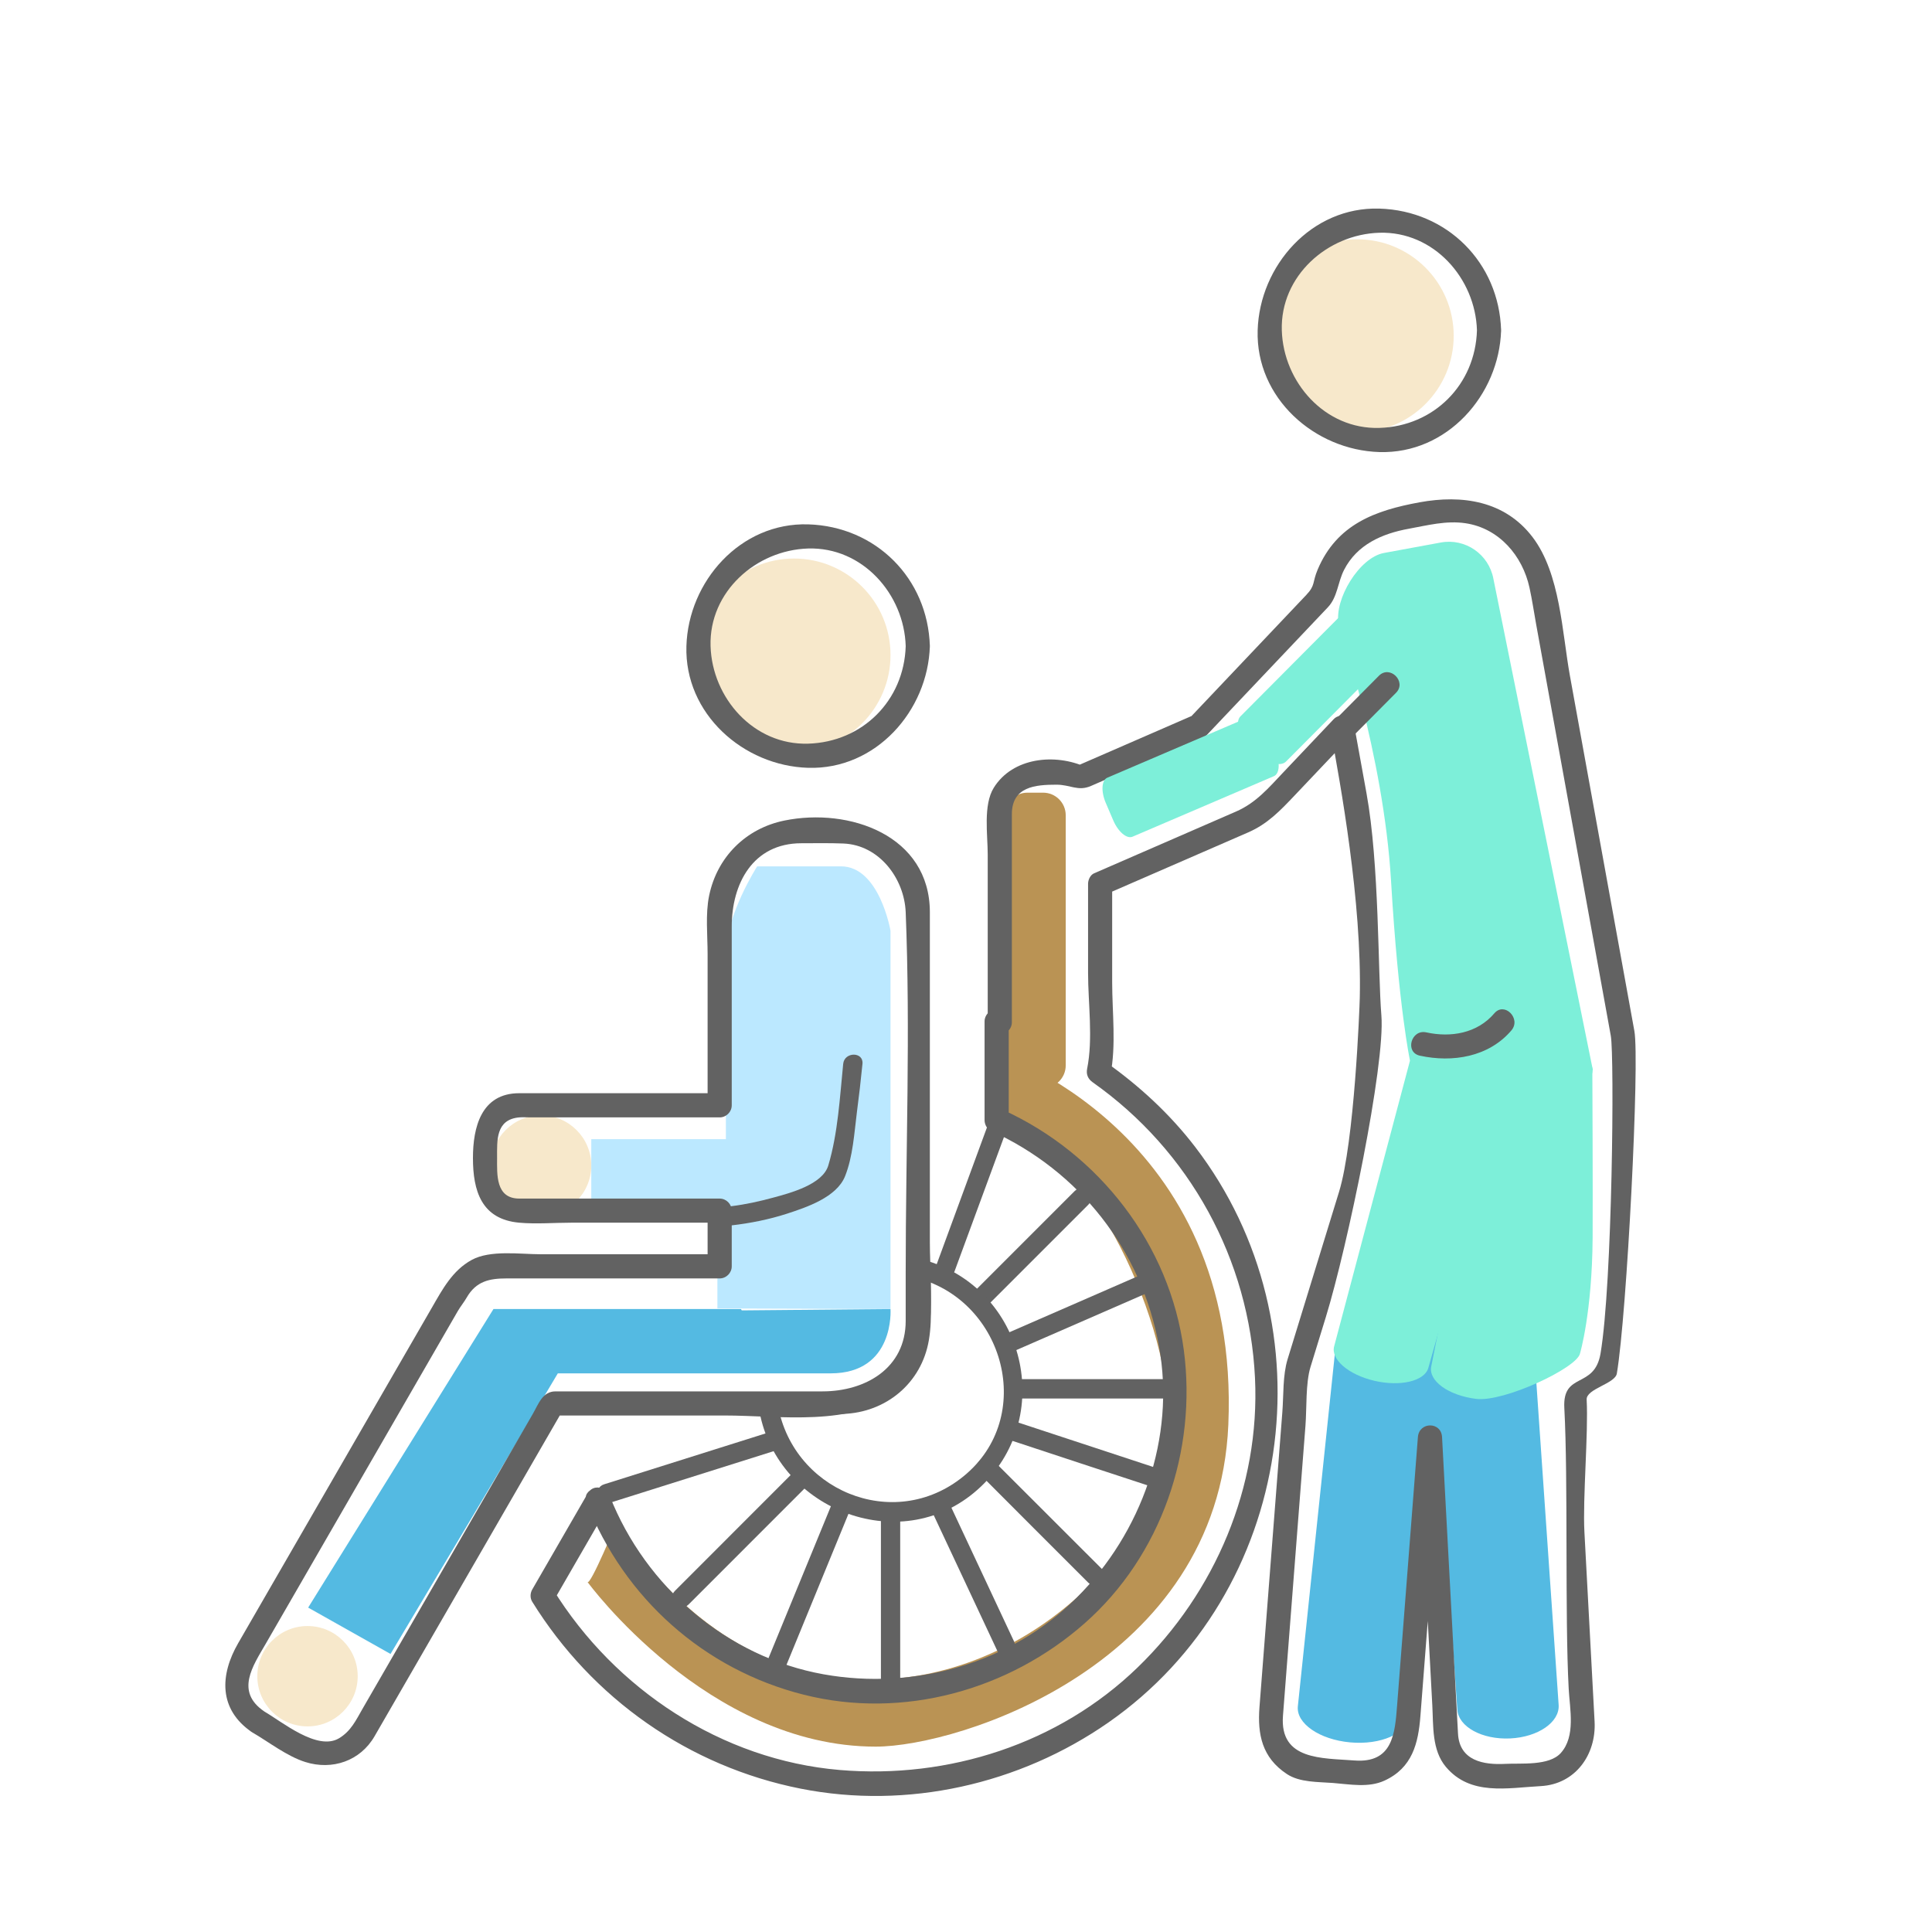 <?xml version="1.0" encoding="utf-8"?>
<!-- Generator: Adobe Illustrator 15.1.0, SVG Export Plug-In . SVG Version: 6.00 Build 0)  -->
<!DOCTYPE svg PUBLIC "-//W3C//DTD SVG 1.1//EN" "http://www.w3.org/Graphics/SVG/1.1/DTD/svg11.dtd">
<svg version="1.1" id="Layer_1" xmlns="http://www.w3.org/2000/svg" xmlns:xlink="http://www.w3.org/1999/xlink" x="0px" y="0px"
	 width="400px" height="400px" viewBox="0 0 400 400" enable-background="new 0 0 400 400" xml:space="preserve">
<path fill="#54BAE2" d="M299.596,280.253c0.371-3.551-4.474-6.897-10.828-7.476l0,0c-6.351-0.579-11.805,1.832-12.177,5.384
	l-7.885,75.104c-0.374,3.552,4.476,6.898,10.828,7.477l0,0c6.351,0.579,11.803-1.832,12.178-5.384L299.596,280.253z"/>
<path fill="#F7E8CB" d="M280.989,49.542c11.024,0,19.983,8.949,19.983,19.983c0,11.035-8.959,19.983-19.983,19.983
	c-11.04,0-19.99-8.948-19.99-19.983C260.999,58.491,269.949,49.542,280.989,49.542z"/>
<path fill="#54BAE2" d="M317.49,277.643c-0.247-3.563-5.145-6.233-10.936-5.959l0,0c-5.793,0.271-10.289,3.381-10.043,6.943
	l5.211,75.339c0.248,3.564,5.145,6.23,10.937,5.959l0,0c5.792-0.271,10.289-3.381,10.042-6.946L317.49,277.643z"/>
<path fill="#BA9354" d="M220.646,220.584c0,2.583-2.095,4.678-4.678,4.678h-3.255c-2.583,0-4.676-2.095-4.676-4.678v-51.792
	c0-2.583,2.093-4.677,4.676-4.677h3.255c2.583,0,4.678,2.094,4.678,4.677V220.584z"/>
<g>
	<path fill="#F7E8CB" d="M122.418,241.307c0,5.741-4.659,10.391-10.388,10.391c-5.741,0-10.39-4.648-10.39-10.391
		c0-5.723,4.649-10.384,10.39-10.384C117.759,230.923,122.418,235.584,122.418,241.307z"/>
	<path fill="#BA9354" d="M242.057,293.934c0.521,22.927-27.043,53.819-61.815,53.819c-34.785,0-52.537-32.652-52.537-32.652
		s-5.548,13.476-6.087,12.408c0,0,24.9,34.112,59.68,34.112c17.36,0,70.874-17.061,73.014-66.616
		c2.629-61.217-48.556-77.271-48.556-77.271v13.882C224.326,235.893,241.52,271.021,242.057,293.934z"/>
	<path fill="#54BAE2" d="M153.577,271.302l-0.179-0.28h-51.232l-38.365,61.813l17.052,9.598l34.638-58.093c0,0,43.164,0,56.481,0
		c13.332,0,12.399-13.316,12.399-13.316L153.577,271.302z"/>
	<path fill="#BBE8FF" d="M148.528,270.9v-20.654l-26.11-0.525V235.85h27.868c0,0,0-30.367,0-38.361
		c0-7.997,6.479-18.122,6.479-18.122s9.346,0,17.345,0c7.984,0,10.258,13.326,10.258,13.326v78.33L148.528,270.9z"/>
	<path fill="#F7E8CB" d="M164.389,115.637c11.026,0,19.982,8.949,19.982,19.983c0,11.034-8.957,19.983-19.982,19.983
		c-11.042,0-19.991-8.949-19.991-19.983C144.398,124.585,153.347,115.637,164.389,115.637z"/>
	<path fill="#F7E8CB" d="M74.059,347.042c0,5.744-4.658,10.39-10.389,10.39c-5.735,0-10.394-4.646-10.394-10.39
		c0-5.741,4.659-10.39,10.394-10.39C69.401,336.652,74.059,341.301,74.059,347.042z"/>
	<g>
		<g>
			<path fill="#626262" d="M205.622,302.344c-1.812-1.828-4.638,0.995-2.808,2.811c7.496,7.518,14.996,15.031,22.515,22.532
				c1.829,1.816,4.644-0.997,2.83-2.827C220.65,317.347,213.137,309.836,205.622,302.344L205.622,302.344z"/>
		</g>
	</g>
	<g>
		<g>
			<path fill="#626262" d="M186.376,313.003c0-2.574-3.992-2.574-3.992,0c0,12.085,0,24.146,0,36.225c0,2.581,3.992,2.581,3.992,0
				C186.376,337.147,186.376,325.088,186.376,313.003L186.376,313.003z"/>
		</g>
	</g>
	<g>
		<g>
			<path fill="#626262" d="M209.95,285.54c-2.576,0-2.576,4.009,0,4.009c10.942,0,21.868,0,32.791,0c2.577,0,2.577-4.009,0-4.009
				C231.818,285.54,220.893,285.54,209.95,285.54L209.95,285.54z"/>
		</g>
	</g>
	<g>
		<g>
			<path fill="#626262" d="M200.989,268.109c-1.834,1.834,1.005,4.646,2.825,2.824c7.175-7.179,14.354-14.348,21.539-21.543
				c1.824-1.826-1.004-4.639-2.836-2.812C215.354,253.747,208.16,260.918,200.989,268.109L200.989,268.109z"/>
		</g>
	</g>
	<g>
		<g>
			<path fill="#626262" d="M167.741,307.008c1.833-1.832-0.99-4.652-2.822-2.839c-8.389,8.408-16.794,16.81-25.184,25.202
				c-1.833,1.83,0.998,4.641,2.822,2.826C150.946,323.791,159.351,315.398,167.741,307.008L167.741,307.008z"/>
		</g>
	</g>
	<g>
		<g>
			<path fill="#626262" d="M174.548,292.738c8.918-0.295,16.267-6.4,17.766-15.288c0.813-4.746,0.219-9.937,0.219-14.744
				c-0.851,0.653-1.68,1.298-2.525,1.94c17.946,4.855,24.502,28.73,9.514,40.978c-14.557,11.894-35.911,2.828-38.583-15.416
				c-0.651,0.854-1.283,1.704-1.936,2.53C164.194,292.738,169.372,292.738,174.548,292.738c2.581,0,2.581-3.982-0.001-3.982
				c-5.177,0-10.353,0-15.543,0c-1.408,0-2.104,1.25-1.922,2.523c3.068,20.897,29.022,31.57,45.281,17.166
				c16.566-14.684,9.982-41.896-11.301-47.657c-1.242-0.333-2.528,0.623-2.528,1.918c0,3.929,0,7.856,0,11.789
				c0,7.93-6.158,13.983-13.985,14.261C171.974,288.825,171.965,292.83,174.548,292.738z"/>
		</g>
	</g>
	<g>
		<g>
			<path fill="#626262" d="M207.223,276.592c-2.357,1.021-0.31,4.463,2.023,3.439c9.934-4.335,19.895-8.672,29.835-13.012
				c2.356-1.002,0.313-4.459-2.022-3.435C227.123,267.923,217.175,272.258,207.223,276.592L207.223,276.592z"/>
		</g>
	</g>
	<g>
		<g>
			<path fill="#626262" d="M210.49,294.412c-2.458-0.813-3.506,3.041-1.061,3.842c9.364,3.104,18.743,6.181,28.117,9.257
				c2.443,0.811,3.493-3.039,1.051-3.844C229.229,300.581,219.864,297.486,210.49,294.412L210.49,294.412z"/>
		</g>
	</g>
	<g>
		<g>
			<path fill="#626262" d="M196.024,310.116c-1.079-2.328-4.538-0.301-3.438,2.025c4.636,9.896,9.278,19.825,13.932,29.729
				c1.076,2.334,4.539,0.313,3.437-2.01C205.32,329.944,200.676,320.031,196.024,310.116L196.024,310.116z"/>
		</g>
	</g>
	<g>
		<g>
			<path fill="#626262" d="M176.394,311.652c0.98-2.389-2.879-3.408-3.847-1.061c-4.667,11.368-9.328,22.724-13.999,34.08
				c-0.98,2.389,2.896,3.417,3.859,1.063C167.064,334.379,171.736,323.011,176.394,311.652L176.394,311.652z"/>
		</g>
	</g>
	<g>
		<g>
			<path fill="#626262" d="M125.072,307.311c-2.448,0.771-1.406,4.649,1.061,3.869c11.63-3.682,23.245-7.334,34.875-10.994
				c2.447-0.776,1.408-4.642-1.06-3.865C148.317,299.989,136.7,303.656,125.072,307.311L125.072,307.311z"/>
		</g>
	</g>
	<g>
		<g>
			<path fill="#626262" d="M208.477,233.741c0.879-2.435-2.975-3.461-3.861-1.072c-3.611,9.838-7.241,19.676-10.843,29.515
				c-0.91,2.434,2.973,3.453,3.84,1.073C201.245,253.417,204.846,243.58,208.477,233.741L208.477,233.741z"/>
		</g>
	</g>
	<g>
		<g>
			<path fill="#626262" d="M151.457,249.723c-2.525,0.278-2.559,4.287,0,3.979c3.854-0.443,7.736-1.212,11.427-2.404
				c4.063-1.323,10.331-3.399,12.077-7.774c1.633-4.088,1.903-8.952,2.455-13.282c0.431-3.312,0.823-6.636,1.149-9.976
				c0.263-2.557-3.746-2.541-3.991,0c-0.697,6.924-1.08,14.336-3.084,21.035c-1.181,3.958-7.932,5.715-11.414,6.657
				C157.258,248.727,154.377,249.365,151.457,249.723L151.457,249.723z"/>
		</g>
	</g>
</g>
<g>
	<g>
		<g>
			<g>
				<path fill="#626262" d="M192.517,133.765c-0.42-14.026-11.176-24.782-25.202-25.203c-14.021-0.42-24.8,11.81-25.201,25.203
					c-0.42,14.021,11.807,24.803,25.201,25.204C181.337,159.39,192.115,147.159,192.517,133.765c0.097-3.226-4.904-3.217-5,0
					c-0.337,11.262-8.939,19.867-20.202,20.204c-11.259,0.337-19.879-9.45-20.201-20.204c-0.337-11.258,9.446-19.88,20.201-20.203
					c11.258-0.337,19.879,9.448,20.202,20.203C187.613,136.982,192.613,136.991,192.517,133.765z"/>
				<path fill="#626262" d="M310.788,68.391c-0.42-14.028-11.177-24.783-25.205-25.204c-14.021-0.42-24.798,11.811-25.199,25.204
					c-0.42,14.02,11.806,24.802,25.199,25.204C299.605,94.015,310.387,81.787,310.788,68.391c0.097-3.226-4.903-3.217-5,0
					c-0.337,11.264-8.94,19.866-20.205,20.204c-11.259,0.337-19.877-9.45-20.199-20.204c-0.337-11.257,9.444-19.881,20.199-20.204
					c11.261-0.337,19.883,9.447,20.205,20.204C305.885,71.607,310.885,71.617,310.788,68.391z"/>
				<path fill="#626262" d="M121.685,309.188c-3.832,6.637-7.664,13.272-11.495,19.909c-0.439,0.761-0.469,1.767,0,2.523
					c12.429,20.06,32.417,34.118,55.599,38.706c22.065,4.367,45.302-0.895,63.68-13.692c38.557-26.852,46.41-82.065,18.002-119.141
					c-5.275-6.886-11.652-12.743-18.725-17.735c0.383,0.941,0.766,1.883,1.148,2.824c1.232-6.125,0.369-13.012,0.369-19.21
					c0-6.799,0-13.599,0-20.398c-0.414,0.72-0.826,1.439-1.238,2.159c9.808-4.269,19.615-8.537,29.423-12.805
					c3.997-1.74,6.653-4.536,9.593-7.638c3.88-4.094,7.76-8.188,11.641-12.282c-1.394-0.368-2.785-0.735-4.18-1.103
					c1.991,10.97,6.483,35.171,6.027,55.251c-0.054,2.356-1.119,29.881-4.295,40.207c-3.549,11.545-7.099,23.09-10.646,34.635
					c-1.031,3.354-0.816,7.428-1.094,10.988c-0.487,6.289-0.975,12.579-1.462,18.868c-1.091,14.056-2.179,28.109-3.27,42.164
					c-0.438,5.67,0.521,10.478,5.683,13.884c2.666,1.761,6.459,1.604,9.527,1.843c3.478,0.27,7.352,1.033,10.649-0.476
					c5.785-2.646,7.021-7.703,7.461-13.396c0.499-6.443,0.999-12.888,1.498-19.33c0.991-12.805,1.985-25.606,2.978-38.409
					c-1.666,0-3.332,0-5,0c0.614,11.419,1.229,22.839,1.842,34.258c0.381,7.098,0.764,14.194,1.145,21.292
					c0.229,4.264-0.113,9.261,2.809,12.73c5.082,6.034,12.666,4.354,19.637,3.981c7.209-0.386,11.52-6.555,11.152-13.373
					c-0.703-13.081-1.404-26.162-2.106-39.243c-0.374-6.969,0.839-20.434,0.464-27.401c-0.121-2.256,5.889-3.27,6.25-5.403
					c2.084-12.348,4.756-64.704,3.63-70.913c-1.604-8.836-3.207-17.673-4.812-26.509c-2.842-15.667-5.686-31.334-8.526-47.002
					c-1.638-9.016-1.985-21.178-7.733-28.733c-5.756-7.566-14.626-8.82-23.375-7.225c-9.238,1.685-17.154,4.56-21.119,13.917
					c-1.16,2.736-0.431,3.229-2.367,5.273c-2.275,2.4-4.551,4.8-6.824,7.2c-5.036,5.313-10.071,10.625-15.105,15.938
					c-0.58,0.611-1.158,1.222-1.738,1.833c-0.758,0.8,0.58-0.198-0.231,0.155c-2.646,1.151-5.288,2.302-7.933,3.453
					c-5.424,2.361-10.85,4.721-16.272,7.082c0.841,0,1.683,0,2.522,0c-6.393-2.922-15.203-2.051-19.119,4.257
					c-2.219,3.573-1.251,9.793-1.251,13.759c0,11.606,0,23.212,0,34.819c1.055-0.804,2.108-1.606,3.165-2.41
					c-0.219-0.074-0.437-0.149-0.652-0.226c-1.555-0.535-3.165,0.863-3.165,2.411c0,6.824,0,13.646,0,20.472
					c0,0.812,0.46,1.806,1.238,2.159c18.416,8.359,31.258,24.729,34.873,44.643c3.442,18.959-3.566,38.581-17.028,52.043
					c-13.607,13.607-33.585,19.239-52.377,15.884c-20.032-3.578-36.866-18.087-44.289-36.867c-1.171-2.962-6.008-1.672-4.821,1.33
					c7.823,19.791,24.287,34.543,44.981,39.757c20.539,5.175,42.427-0.927,58.148-14.79c15.888-14.008,23.285-35.762,20.524-56.569
					c-2.897-21.847-17.552-40.695-37.487-49.746c0.412,0.72,0.824,1.438,1.237,2.158c0-6.824,0-13.646,0-20.472
					c-1.055,0.804-2.108,1.606-3.165,2.411c0.219,0.074,0.436,0.148,0.652,0.225c1.555,0.535,3.165-0.863,3.165-2.41
					c0-12.378,0-24.756,0-37.133c0-1.994,0-3.987,0-5.98c0-5.729,4.894-6.107,9.239-6.107c2.899,0,4.453,1.432,7.14,0.263
					c3.015-1.313,6.03-2.625,9.046-3.937c3.391-1.475,6.779-2.951,10.169-4.426c1.427-0.621,3.771-1.134,4.888-2.313
					c3.723-3.926,7.442-7.852,11.164-11.778c4.59-4.843,9.182-9.686,13.771-14.528c2.031-2.144,2.021-5.131,3.365-7.758
					c2.677-5.235,7.885-7.507,13.35-8.503c3.902-0.712,7.809-1.745,11.797-1.149c6.959,1.041,11.793,6.736,13.238,13.328
					c0.554,2.524,0.926,5.102,1.388,7.644c2.593,14.285,5.185,28.57,7.775,42.854c2.354,12.984,4.712,25.968,7.067,38.95
					c0.201,1.115,0.403,2.231,0.606,3.348c0.76,4.189,0.342,51.158-2.124,65.764c-1.258,7.46-7.905,3.701-7.5,11.281
					c0.812,15.086,0.095,43.022,0.904,58.107c0.23,4.289,1.484,9.865-1.633,13.336c-2.43,2.706-8.227,2.07-11.498,2.247
					c-4.441,0.237-9.481-0.604-9.785-6.269c-1.102-20.463-2.2-40.926-3.301-61.389c-0.174-3.241-4.752-3.199-5,0
					c-0.892,11.499-1.781,22.998-2.674,34.497c-0.545,7.023-1.089,14.048-1.634,21.071c-0.448,5.786-0.88,12.004-8.862,11.385
					c-6.645-0.516-15.482-0.008-14.767-9.26c0.396-5.095,0.79-10.188,1.185-15.28c1.157-14.925,2.314-29.851,3.471-44.774
					c0.281-3.631,0.01-8.795,1.049-12.176c1.059-3.443,2.117-6.889,3.177-10.333c4.476-14.56,12.32-52.281,11.493-62.413
					c-0.749-9.173-0.4-31.244-3.083-46.022c-0.862-4.751-1.726-9.501-2.586-14.252c-0.339-1.864-2.961-2.388-4.179-1.103
					c-3.467,3.656-6.933,7.313-10.396,10.97c-3.052,3.219-5.673,6.361-9.824,8.168c-9.808,4.269-19.615,8.537-29.423,12.805
					c-0.78,0.339-1.237,1.359-1.237,2.159c0,6.143,0,12.285,0,18.428c0,6.311,1.063,13.62-0.19,19.851
					c-0.238,1.188,0.172,2.135,1.149,2.824c20.092,14.18,32.44,36.688,33.603,61.248c1.063,22.485-8.233,44.343-24.302,59.902
					c-16.351,15.833-39.146,23.127-61.646,21.232c-24.46-2.06-46.564-16.695-59.37-37.363c0,0.842,0,1.684,0,2.523
					c3.832-6.637,7.664-13.273,11.495-19.91C127.618,308.912,123.296,306.396,121.685,309.188z"/>
				<path fill="#626262" d="M52.185,358.645c3.482,2.012,7.181,4.956,11.045,6.168c5.554,1.741,11.355-0.205,14.325-5.35
					c3.743-6.48,7.485-12.963,11.227-19.445c9.276-16.063,18.551-32.129,27.827-48.193c-0.72,0.412-1.439,0.824-2.159,1.238
					c11.865,0,23.73,0,35.595,0c11.229,0,26.526,2.469,35.88-4.955c8.834-7.013,6.592-20.929,6.592-30.85
					c0-15.672,0-31.345,0-47.017c0-7.123,0-14.245,0-21.368c0-15.949-16.708-21.729-30.123-18.985
					c-8.008,1.638-13.945,7.575-15.583,15.583c-0.781,3.82-0.309,8.163-0.309,12.022c0,10.448,0,20.896,0,31.344
					c0.833-0.833,1.667-1.667,2.5-2.5c-10.246,0-20.491,0-30.737,0c-3.586,0-7.172,0-10.758,0c-7.89,0-9.588,7.091-9.588,13.404
					c0,6.791,1.735,12.702,9.588,13.405c3.525,0.314,7.223,0,10.758,0c10.246,0,20.491,0,30.737,0c-0.833-0.834-1.667-1.668-2.5-2.5
					c0,3.845,0,7.688,0,11.533c0.833-0.834,1.667-1.668,2.5-2.5c-12.36,0-24.72,0-37.08,0c-4.207,0-10.405-0.938-14.269,1.178
					c-4,2.191-6.072,6.129-8.268,9.933c-13.358,23.14-26.717,46.276-40.075,69.415C45.525,346.762,45.207,353.903,52.185,358.645
					c2.675,1.818,5.173-2.517,2.523-4.315c-6.07-4.125-2.328-9.439,0.279-13.954c3.07-5.317,6.139-10.635,9.209-15.952
					c7.863-13.619,15.726-27.239,23.589-40.858c2.331-4.037,4.662-8.076,6.993-12.112c0.557-0.964,1.29-1.839,1.836-2.791
					c1.96-3.427,4.776-3.979,8.235-3.979c13.695,0,27.389,0,41.084,0c1.022,0,2.045,0,3.067,0c1.363,0,2.5-1.138,2.5-2.5
					c0-3.845,0-7.688,0-11.533c0-1.361-1.137-2.5-2.5-2.5c-8.388,0-16.775,0-25.163,0c-4.678,0-9.355,0-14.033,0
					c-0.766,0-1.532,0-2.298,0c-4.932,0-4.588-5.045-4.588-8.404c0-3.594-0.326-7.965,4.588-8.404c0.753-0.066,1.543,0,2.298,0
					c4.678,0,9.355,0,14.033,0c8.388,0,16.775,0,25.163,0c1.363,0,2.5-1.137,2.5-2.5c0-12.34,0-24.679,0-37.019
					c0-8.813,4.347-17.24,14.425-17.24c2.895,0,5.795-0.061,8.688,0.056c7.457,0.301,12.622,7.276,12.902,14.223
					c0.998,24.697,0,49.63,0,74.348c0,3.418,0,6.835,0,10.253c0,9.85-8.382,14.604-17.217,14.604c-13.243,0-26.486,0-39.729,0
					c-5.186,0-10.372,0-15.559,0c-2.688,0-3.521,2.625-4.687,4.644c-7.033,12.18-14.065,24.359-21.098,36.539
					c-4.719,8.173-9.438,16.346-14.156,24.519c-1.374,2.38-2.392,4.628-4.868,6.115c-4.493,2.699-11.769-3.398-15.495-5.55
					C51.911,352.713,49.394,357.034,52.185,358.645z"/>
			</g>
		</g>
	</g>
</g>
<path fill="#7DEFD9" d="M264.059,155.481c1.018,2.373,0.879,4.709-0.31,5.218l-29.267,12.53c-1.188,0.508-2.978-1.004-3.993-3.377
	l-1.548-3.616c-1.018-2.374-0.877-4.71,0.311-5.219l29.266-12.53c1.188-0.509,2.977,1.004,3.991,3.377L264.059,155.481z"/>
<path fill="#7DEFD9" d="M290.723,126.437c1.831,1.819,2.465,4.152,1.413,5.208l-25.886,26.028c-1.053,1.057-3.391,0.437-5.22-1.384
	l-2.788-2.773c-1.833-1.82-2.467-4.153-1.415-5.209l25.887-26.028c1.052-1.057,3.388-0.437,5.22,1.383L290.723,126.437z"/>
<path fill="#7DEFD9" d="M329.68,222.318c0.594-2.987-3.568-5.987-9.3-6.704l0,0c-5.731-0.714-10.86,1.131-11.456,4.118
	l-12.604,63.187c-0.598,2.988,3.565,5.99,9.298,6.706l0,0c5.729,0.713,20.911-6.42,21.507-9.406c0,0,2.507-8.41,2.611-23.969
	C329.797,247.25,329.68,222.318,329.68,222.318z"/>
<path fill="#7DEFD9" d="M312.484,225.886c3.266-9.386-6.984-10.197-6.984-10.197c-5.377-1.256-8.998-3.563-13.577,3.899
	l-15.687,59.1c-0.791,2.713,2.926,5.931,8.304,7.188l0,0c5.377,1.258,10.379,0.074,11.173-2.636
	C295.713,283.239,309.219,235.271,312.484,225.886z"/>
<path fill="#7DEFD9" d="M329.797,221.605l-37.874-2.018c0,0-2.372-10.951-3.923-37.213c-1.551-26.262-10.855-53.222-10.855-53.222
	c-0.939-5.095,4.291-13.726,9.371-14.661l11.782-2.17c5.08-0.937,9.959,2.436,10.898,7.531L329.797,221.605z"/>
<g>
	<g>
		<path fill="#626262" d="M293.965,218.565c6.76,1.474,14.26,0.284,18.959-5.236c2.077-2.439-1.442-5.994-3.535-3.535
			c-3.534,4.15-8.985,5.064-14.096,3.949C292.15,213.059,290.814,217.878,293.965,218.565L293.965,218.565z"/>
	</g>
</g>
<g>
	<g>
		<path fill="#626262" d="M279.506,153.03c3.176-3.197,6.352-6.395,9.527-9.593c2.273-2.289-1.261-5.825-3.535-3.535
			c-3.176,3.197-6.352,6.395-9.527,9.593C273.697,151.784,277.231,155.32,279.506,153.03L279.506,153.03z"/>
	</g>
</g>
</svg>
